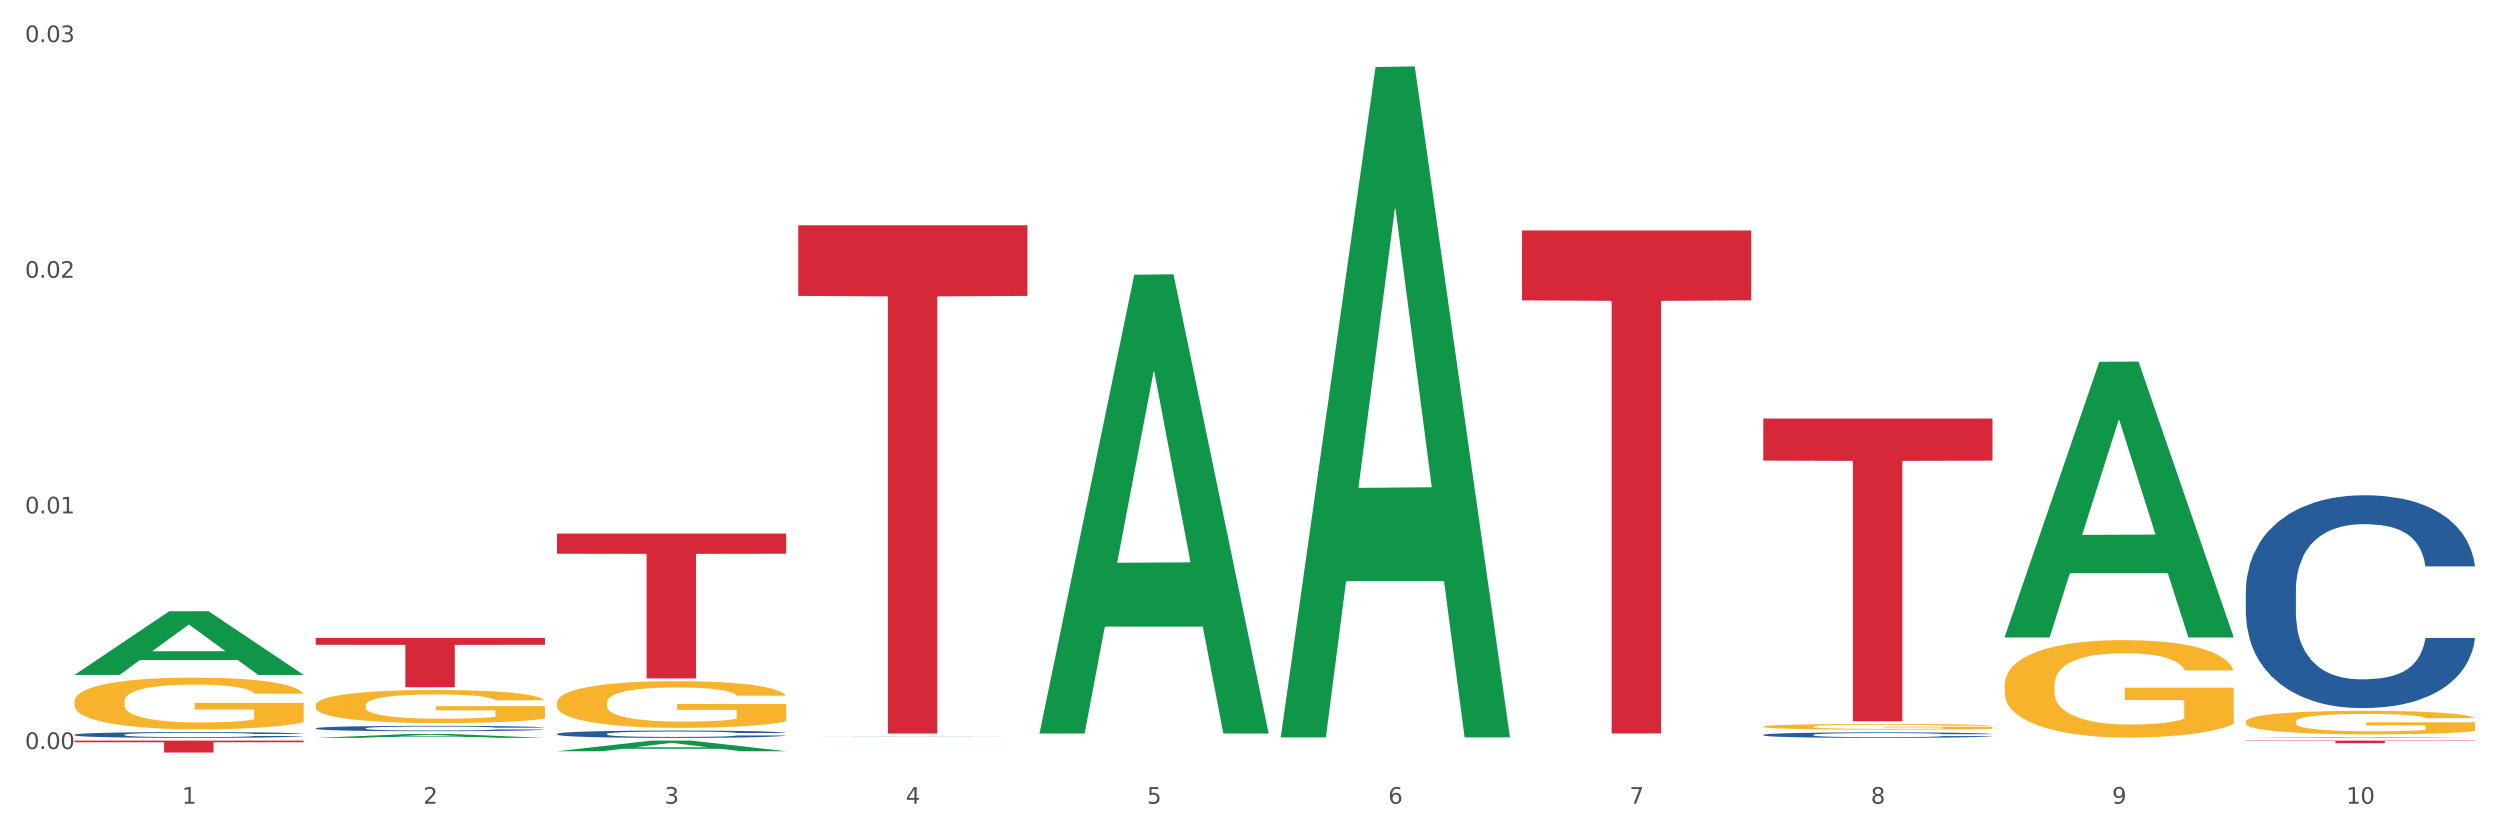 <?xml version="1.0" encoding="utf-8" standalone="no"?>
<!DOCTYPE svg PUBLIC "-//W3C//DTD SVG 1.1//EN"
  "http://www.w3.org/Graphics/SVG/1.1/DTD/svg11.dtd">
<svg xmlns:xlink="http://www.w3.org/1999/xlink" width="1080pt" height="360pt" viewBox="0 0 1080 360" xmlns="http://www.w3.org/2000/svg" version="1.1">
 <rect x="0" y="0" width="1080" height="360" fill="#333333" stroke="none"/>
 <defs>
  <style type="text/css">*{stroke-linejoin: round; stroke-linecap: butt}</style>
 </defs>
 <g id="figure_1">
  <g id="patch_1">
   <path d="M 0 360 
L 1080 360 
L 1080 0 
L 0 0 
z
" style="fill: #ffffff; stroke: #ffffff; stroke-linejoin: miter"/>
  </g>
  <g id="axes_1">
   <g id="matplotlib.axis_1">
    <g id="xtick_1">
     <g id="text_1">
      <!-- 1 -->
      <g style="fill: #4d4d4d" transform="translate(78.627 347.204) scale(0.096 -0.096)">
       <defs>
        <path id="DejaVuSans-31" d="M 794 531 
L 1825 531 
L 1825 4091 
L 703 3866 
L 703 4441 
L 1819 4666 
L 2450 4666 
L 2450 531 
L 3481 531 
L 3481 0 
L 794 0 
L 794 531 
z
" transform="scale(0.016)"/>
       </defs>
       <use xlink:href="#DejaVuSans-31"/>
      </g>
     </g>
    </g>
    <g id="xtick_2">
     <g id="text_2">
      <!-- 2 -->
      <g style="fill: #4d4d4d" transform="translate(182.851 347.204) scale(0.096 -0.096)">
       <defs>
        <path id="DejaVuSans-32" d="M 1228 531 
L 3431 531 
L 3431 0 
L 469 0 
L 469 531 
Q 828 903 1448 1529 
Q 2069 2156 2228 2338 
Q 2531 2678 2651 2914 
Q 2772 3150 2772 3378 
Q 2772 3750 2511 3984 
Q 2250 4219 1831 4219 
Q 1534 4219 1204 4116 
Q 875 4013 500 3803 
L 500 4441 
Q 881 4594 1212 4672 
Q 1544 4750 1819 4750 
Q 2544 4750 2975 4387 
Q 3406 4025 3406 3419 
Q 3406 3131 3298 2873 
Q 3191 2616 2906 2266 
Q 2828 2175 2409 1742 
Q 1991 1309 1228 531 
z
" transform="scale(0.016)"/>
       </defs>
       <use xlink:href="#DejaVuSans-32"/>
      </g>
     </g>
    </g>
    <g id="xtick_3">
     <g id="text_3">
      <!-- 3 -->
      <g style="fill: #4d4d4d" transform="translate(287.074 347.204) scale(0.096 -0.096)">
       <defs>
        <path id="DejaVuSans-33" d="M 2597 2516 
Q 3050 2419 3304 2112 
Q 3559 1806 3559 1356 
Q 3559 666 3084 287 
Q 2609 -91 1734 -91 
Q 1441 -91 1130 -33 
Q 819 25 488 141 
L 488 750 
Q 750 597 1062 519 
Q 1375 441 1716 441 
Q 2309 441 2620 675 
Q 2931 909 2931 1356 
Q 2931 1769 2642 2001 
Q 2353 2234 1838 2234 
L 1294 2234 
L 1294 2753 
L 1863 2753 
Q 2328 2753 2575 2939 
Q 2822 3125 2822 3475 
Q 2822 3834 2567 4026 
Q 2313 4219 1838 4219 
Q 1578 4219 1281 4162 
Q 984 4106 628 3988 
L 628 4550 
Q 988 4650 1302 4700 
Q 1616 4750 1894 4750 
Q 2613 4750 3031 4423 
Q 3450 4097 3450 3541 
Q 3450 3153 3228 2886 
Q 3006 2619 2597 2516 
z
" transform="scale(0.016)"/>
       </defs>
       <use xlink:href="#DejaVuSans-33"/>
      </g>
     </g>
    </g>
    <g id="xtick_4">
     <g id="text_4">
      <!-- 4 -->
      <g style="fill: #4d4d4d" transform="translate(391.298 347.204) scale(0.096 -0.096)">
       <defs>
        <path id="DejaVuSans-34" d="M 2419 4116 
L 825 1625 
L 2419 1625 
L 2419 4116 
z
M 2253 4666 
L 3047 4666 
L 3047 1625 
L 3713 1625 
L 3713 1100 
L 3047 1100 
L 3047 0 
L 2419 0 
L 2419 1100 
L 313 1100 
L 313 1709 
L 2253 4666 
z
" transform="scale(0.016)"/>
       </defs>
       <use xlink:href="#DejaVuSans-34"/>
      </g>
     </g>
    </g>
    <g id="xtick_5">
     <g id="text_5">
      <!-- 5 -->
      <g style="fill: #4d4d4d" transform="translate(495.522 347.204) scale(0.096 -0.096)">
       <defs>
        <path id="DejaVuSans-35" d="M 691 4666 
L 3169 4666 
L 3169 4134 
L 1269 4134 
L 1269 2991 
Q 1406 3038 1543 3061 
Q 1681 3084 1819 3084 
Q 2600 3084 3056 2656 
Q 3513 2228 3513 1497 
Q 3513 744 3044 326 
Q 2575 -91 1722 -91 
Q 1428 -91 1123 -41 
Q 819 9 494 109 
L 494 744 
Q 775 591 1075 516 
Q 1375 441 1709 441 
Q 2250 441 2565 725 
Q 2881 1009 2881 1497 
Q 2881 1984 2565 2268 
Q 2250 2553 1709 2553 
Q 1456 2553 1204 2497 
Q 953 2441 691 2322 
L 691 4666 
z
" transform="scale(0.016)"/>
       </defs>
       <use xlink:href="#DejaVuSans-35"/>
      </g>
     </g>
    </g>
    <g id="xtick_6">
     <g id="text_6">
      <!-- 6 -->
      <g style="fill: #4d4d4d" transform="translate(599.745 347.204) scale(0.096 -0.096)">
       <defs>
        <path id="DejaVuSans-36" d="M 2113 2584 
Q 1688 2584 1439 2293 
Q 1191 2003 1191 1497 
Q 1191 994 1439 701 
Q 1688 409 2113 409 
Q 2538 409 2786 701 
Q 3034 994 3034 1497 
Q 3034 2003 2786 2293 
Q 2538 2584 2113 2584 
z
M 3366 4563 
L 3366 3988 
Q 3128 4100 2886 4159 
Q 2644 4219 2406 4219 
Q 1781 4219 1451 3797 
Q 1122 3375 1075 2522 
Q 1259 2794 1537 2939 
Q 1816 3084 2150 3084 
Q 2853 3084 3261 2657 
Q 3669 2231 3669 1497 
Q 3669 778 3244 343 
Q 2819 -91 2113 -91 
Q 1303 -91 875 529 
Q 447 1150 447 2328 
Q 447 3434 972 4092 
Q 1497 4750 2381 4750 
Q 2619 4750 2861 4703 
Q 3103 4656 3366 4563 
z
" transform="scale(0.016)"/>
       </defs>
       <use xlink:href="#DejaVuSans-36"/>
      </g>
     </g>
    </g>
    <g id="xtick_7">
     <g id="text_7">
      <!-- 7 -->
      <g style="fill: #4d4d4d" transform="translate(703.969 347.204) scale(0.096 -0.096)">
       <defs>
        <path id="DejaVuSans-37" d="M 525 4666 
L 3525 4666 
L 3525 4397 
L 1831 0 
L 1172 0 
L 2766 4134 
L 525 4134 
L 525 4666 
z
" transform="scale(0.016)"/>
       </defs>
       <use xlink:href="#DejaVuSans-37"/>
      </g>
     </g>
    </g>
    <g id="xtick_8">
     <g id="text_8">
      <!-- 8 -->
      <g style="fill: #4d4d4d" transform="translate(808.193 347.204) scale(0.096 -0.096)">
       <defs>
        <path id="DejaVuSans-38" d="M 2034 2216 
Q 1584 2216 1326 1975 
Q 1069 1734 1069 1313 
Q 1069 891 1326 650 
Q 1584 409 2034 409 
Q 2484 409 2743 651 
Q 3003 894 3003 1313 
Q 3003 1734 2745 1975 
Q 2488 2216 2034 2216 
z
M 1403 2484 
Q 997 2584 770 2862 
Q 544 3141 544 3541 
Q 544 4100 942 4425 
Q 1341 4750 2034 4750 
Q 2731 4750 3128 4425 
Q 3525 4100 3525 3541 
Q 3525 3141 3298 2862 
Q 3072 2584 2669 2484 
Q 3125 2378 3379 2068 
Q 3634 1759 3634 1313 
Q 3634 634 3220 271 
Q 2806 -91 2034 -91 
Q 1263 -91 848 271 
Q 434 634 434 1313 
Q 434 1759 690 2068 
Q 947 2378 1403 2484 
z
M 1172 3481 
Q 1172 3119 1398 2916 
Q 1625 2713 2034 2713 
Q 2441 2713 2670 2916 
Q 2900 3119 2900 3481 
Q 2900 3844 2670 4047 
Q 2441 4250 2034 4250 
Q 1625 4250 1398 4047 
Q 1172 3844 1172 3481 
z
" transform="scale(0.016)"/>
       </defs>
       <use xlink:href="#DejaVuSans-38"/>
      </g>
     </g>
    </g>
    <g id="xtick_9">
     <g id="text_9">
      <!-- 9 -->
      <g style="fill: #4d4d4d" transform="translate(912.416 347.204) scale(0.096 -0.096)">
       <defs>
        <path id="DejaVuSans-39" d="M 703 97 
L 703 672 
Q 941 559 1184 500 
Q 1428 441 1663 441 
Q 2288 441 2617 861 
Q 2947 1281 2994 2138 
Q 2813 1869 2534 1725 
Q 2256 1581 1919 1581 
Q 1219 1581 811 2004 
Q 403 2428 403 3163 
Q 403 3881 828 4315 
Q 1253 4750 1959 4750 
Q 2769 4750 3195 4129 
Q 3622 3509 3622 2328 
Q 3622 1225 3098 567 
Q 2575 -91 1691 -91 
Q 1453 -91 1209 -44 
Q 966 3 703 97 
z
M 1959 2075 
Q 2384 2075 2632 2365 
Q 2881 2656 2881 3163 
Q 2881 3666 2632 3958 
Q 2384 4250 1959 4250 
Q 1534 4250 1286 3958 
Q 1038 3666 1038 3163 
Q 1038 2656 1286 2365 
Q 1534 2075 1959 2075 
z
" transform="scale(0.016)"/>
       </defs>
       <use xlink:href="#DejaVuSans-39"/>
      </g>
     </g>
    </g>
    <g id="xtick_10">
     <g id="text_10">
      <!-- 10 -->
      <g style="fill: #4d4d4d" transform="translate(1013.586 347.204) scale(0.096 -0.096)">
       <defs>
        <path id="DejaVuSans-30" d="M 2034 4250 
Q 1547 4250 1301 3770 
Q 1056 3291 1056 2328 
Q 1056 1369 1301 889 
Q 1547 409 2034 409 
Q 2525 409 2770 889 
Q 3016 1369 3016 2328 
Q 3016 3291 2770 3770 
Q 2525 4250 2034 4250 
z
M 2034 4750 
Q 2819 4750 3233 4129 
Q 3647 3509 3647 2328 
Q 3647 1150 3233 529 
Q 2819 -91 2034 -91 
Q 1250 -91 836 529 
Q 422 1150 422 2328 
Q 422 3509 836 4129 
Q 1250 4750 2034 4750 
z
" transform="scale(0.016)"/>
       </defs>
       <use xlink:href="#DejaVuSans-31"/>
       <use xlink:href="#DejaVuSans-30" transform="translate(63.623 0)"/>
      </g>
     </g>
    </g>
    <g id="xtick_11"/>
    <g id="xtick_12"/>
    <g id="xtick_13"/>
    <g id="xtick_14"/>
    <g id="xtick_15"/>
    <g id="xtick_16"/>
    <g id="xtick_17"/>
    <g id="xtick_18"/>
    <g id="xtick_19"/>
   </g>
   <g id="matplotlib.axis_2">
    <g id="ytick_1">
     <g id="text_11">
      <!-- 0.00 -->
      <g style="fill: #4d4d4d" transform="translate(10.8 323.583) scale(0.096 -0.096)">
       <defs>
        <path id="DejaVuSans-2e" d="M 684 794 
L 1344 794 
L 1344 0 
L 684 0 
L 684 794 
z
" transform="scale(0.016)"/>
       </defs>
       <use xlink:href="#DejaVuSans-30"/>
       <use xlink:href="#DejaVuSans-2e" transform="translate(63.623 0)"/>
       <use xlink:href="#DejaVuSans-30" transform="translate(95.41 0)"/>
       <use xlink:href="#DejaVuSans-30" transform="translate(159.033 0)"/>
      </g>
     </g>
    </g>
    <g id="ytick_2">
     <g id="text_12">
      <!-- 0.01 -->
      <g style="fill: #4d4d4d" transform="translate(10.8 221.788) scale(0.096 -0.096)">
       <use xlink:href="#DejaVuSans-30"/>
       <use xlink:href="#DejaVuSans-2e" transform="translate(63.623 0)"/>
       <use xlink:href="#DejaVuSans-30" transform="translate(95.41 0)"/>
       <use xlink:href="#DejaVuSans-31" transform="translate(159.033 0)"/>
      </g>
     </g>
    </g>
    <g id="ytick_3">
     <g id="text_13">
      <!-- 0.02 -->
      <g style="fill: #4d4d4d" transform="translate(10.8 119.993) scale(0.096 -0.096)">
       <use xlink:href="#DejaVuSans-30"/>
       <use xlink:href="#DejaVuSans-2e" transform="translate(63.623 0)"/>
       <use xlink:href="#DejaVuSans-30" transform="translate(95.41 0)"/>
       <use xlink:href="#DejaVuSans-32" transform="translate(159.033 0)"/>
      </g>
     </g>
    </g>
    <g id="ytick_4">
     <g id="text_14">
      <!-- 0.03 -->
      <g style="fill: #4d4d4d" transform="translate(10.8 18.199) scale(0.096 -0.096)">
       <use xlink:href="#DejaVuSans-30"/>
       <use xlink:href="#DejaVuSans-2e" transform="translate(63.623 0)"/>
       <use xlink:href="#DejaVuSans-30" transform="translate(95.41 0)"/>
       <use xlink:href="#DejaVuSans-33" transform="translate(159.033 0)"/>
      </g>
     </g>
    </g>
    <g id="ytick_5"/>
    <g id="ytick_6"/>
    <g id="ytick_7"/>
   </g>
   <g id="PolyCollection_1">
    <path d="M 32.175 291.524 
L 32.277 291.498 
L 73.107 264.065 
L 90.051 264.039 
L 131.187 291.575 
L 111.589 291.575 
L 102.709 285.163 
L 60.552 285.163 
L 60.246 285.267 
L 51.671 291.575 
L 32.175 291.575 
L 32.175 291.524 
L 65.86 281.336 
L 97.401 281.311 
L 81.783 269.908 
L 81.579 269.856 
L 81.375 269.934 
L 65.758 281.311 
L 65.86 281.336 
L 32.175 291.524 
z
" clip-path="url(#p4046228e00)" style="fill: #109648"/>
    <path d="M 240.622 317.025 
L 240.739 317.022 
L 240.739 316.941 
L 241.09 316.831 
L 242.378 316.628 
L 244.016 316.474 
L 246.825 316.295 
L 248.347 316.22 
L 250.336 316.136 
L 254.432 316 
L 259.114 315.884 
L 262.391 315.82 
L 264.849 315.78 
L 270.349 315.707 
L 273.509 315.675 
L 276.786 315.649 
L 279.595 315.632 
L 284.277 315.612 
L 288.022 315.603 
L 292.352 315.6 
L 295.98 315.603 
L 300.779 315.614 
L 307.801 315.649 
L 310.493 315.669 
L 314.121 315.704 
L 317.866 315.751 
L 320.909 315.797 
L 324.42 315.863 
L 328.048 315.95 
L 331.559 316.06 
L 334.017 316.162 
L 336.007 316.269 
L 337.762 316.399 
L 339.049 316.541 
L 339.635 316.66 
L 318.217 316.66 
L 317.632 316.553 
L 316.462 316.437 
L 315.291 316.359 
L 314.004 316.295 
L 312.014 316.223 
L 310.259 316.176 
L 307.333 316.121 
L 304.641 316.086 
L 302.417 316.066 
L 299.725 316.049 
L 293.991 316.031 
L 289.894 316.031 
L 287.32 316.037 
L 284.16 316.052 
L 281.468 316.072 
L 278.308 316.107 
L 275.85 316.144 
L 273.392 316.194 
L 271.988 316.228 
L 269.881 316.292 
L 268.477 316.344 
L 266.604 316.434 
L 265.551 316.498 
L 263.678 316.663 
L 262.859 316.784 
L 262.508 316.868 
L 262.274 316.961 
L 262.274 317.413 
L 262.976 317.615 
L 263.561 317.702 
L 264.498 317.801 
L 266.253 317.928 
L 268.828 318.053 
L 271.52 318.142 
L 273.743 318.197 
L 275.85 318.238 
L 277.957 318.27 
L 280.532 318.299 
L 282.638 318.316 
L 285.798 318.333 
L 289.543 318.342 
L 292.469 318.342 
L 298.438 318.328 
L 301.13 318.313 
L 303.705 318.293 
L 306.513 318.261 
L 308.737 318.226 
L 310.025 318.2 
L 312.131 318.145 
L 313.77 318.087 
L 315.174 318.021 
L 316.11 317.963 
L 317.164 317.876 
L 317.983 317.777 
L 318.217 317.725 
L 339.635 317.725 
L 339.167 317.83 
L 338.347 317.931 
L 336.709 318.067 
L 335.421 318.145 
L 333.432 318.241 
L 331.325 318.322 
L 328.399 318.412 
L 325.707 318.478 
L 322.899 318.536 
L 319.856 318.588 
L 314.355 318.661 
L 312.365 318.681 
L 308.152 318.716 
L 304.875 318.736 
L 300.077 318.756 
L 295.161 318.768 
L 290.011 318.771 
L 285.447 318.765 
L 280.414 318.747 
L 277.254 318.73 
L 273.743 318.704 
L 269.647 318.663 
L 265.785 318.614 
L 262.157 318.556 
L 258.763 318.49 
L 255.603 318.414 
L 251.507 318.29 
L 248.464 318.168 
L 246.24 318.055 
L 244.718 317.96 
L 243.197 317.838 
L 242.378 317.754 
L 241.09 317.552 
L 240.622 317.363 
L 240.622 317.025 
z
" clip-path="url(#p4046228e00)" style="fill: #255c99"/>
    <path d="M 761.74 317.449 
L 761.857 317.447 
L 761.857 317.385 
L 762.208 317.302 
L 763.496 317.149 
L 765.134 317.032 
L 767.943 316.896 
L 769.465 316.839 
L 771.454 316.776 
L 775.551 316.673 
L 780.232 316.585 
L 783.509 316.537 
L 785.967 316.506 
L 791.467 316.451 
L 794.627 316.427 
L 797.904 316.408 
L 800.713 316.394 
L 805.395 316.379 
L 809.14 316.373 
L 813.47 316.37 
L 817.098 316.373 
L 821.897 316.381 
L 828.919 316.408 
L 831.611 316.423 
L 835.239 316.449 
L 838.984 316.484 
L 842.027 316.519 
L 845.538 316.57 
L 849.166 316.636 
L 852.677 316.719 
L 855.135 316.796 
L 857.125 316.877 
L 858.88 316.975 
L 860.168 317.083 
L 860.753 317.173 
L 839.335 317.173 
L 838.75 317.092 
L 837.58 317.004 
L 836.409 316.945 
L 835.122 316.896 
L 833.132 316.842 
L 831.377 316.807 
L 828.451 316.765 
L 825.759 316.739 
L 823.535 316.723 
L 820.843 316.71 
L 815.109 316.697 
L 811.012 316.697 
L 808.438 316.701 
L 805.278 316.712 
L 802.586 316.728 
L 799.426 316.754 
L 796.968 316.782 
L 794.51 316.82 
L 793.106 316.846 
L 790.999 316.894 
L 789.595 316.934 
L 787.722 317.002 
L 786.669 317.05 
L 784.796 317.175 
L 783.977 317.267 
L 783.626 317.33 
L 783.392 317.401 
L 783.392 317.743 
L 784.094 317.896 
L 784.679 317.962 
L 785.616 318.036 
L 787.371 318.133 
L 789.946 318.227 
L 792.638 318.295 
L 794.862 318.337 
L 796.968 318.367 
L 799.075 318.391 
L 801.65 318.413 
L 803.756 318.426 
L 806.916 318.44 
L 810.661 318.446 
L 813.587 318.446 
L 819.556 318.435 
L 822.248 318.424 
L 824.823 318.409 
L 827.632 318.385 
L 829.855 318.359 
L 831.143 318.339 
L 833.249 318.297 
L 834.888 318.253 
L 836.292 318.203 
L 837.229 318.159 
L 838.282 318.093 
L 839.101 318.019 
L 839.335 317.979 
L 860.753 317.979 
L 860.285 318.058 
L 859.465 318.135 
L 857.827 318.238 
L 856.539 318.297 
L 854.55 318.369 
L 852.443 318.431 
L 849.517 318.499 
L 846.825 318.549 
L 844.017 318.593 
L 840.974 318.633 
L 835.473 318.687 
L 833.483 318.703 
L 829.27 318.729 
L 825.993 318.744 
L 821.195 318.76 
L 816.279 318.768 
L 811.13 318.771 
L 806.565 318.766 
L 801.533 318.753 
L 798.373 318.74 
L 794.862 318.72 
L 790.765 318.689 
L 786.903 318.652 
L 783.275 318.608 
L 779.881 318.558 
L 776.721 318.501 
L 772.625 318.407 
L 769.582 318.315 
L 767.358 318.229 
L 765.837 318.157 
L 764.315 318.065 
L 763.496 318.001 
L 762.208 317.848 
L 761.74 317.705 
L 761.74 317.449 
z
" clip-path="url(#p4046228e00)" style="fill: #255c99"/>
    <path d="M 970.188 255.266 
L 970.305 255.182 
L 970.305 252.831 
L 970.656 249.639 
L 971.943 243.761 
L 973.582 239.31 
L 976.39 234.103 
L 977.912 231.92 
L 979.902 229.485 
L 983.998 225.538 
L 988.679 222.179 
L 991.956 220.331 
L 994.414 219.155 
L 999.915 217.056 
L 1003.075 216.132 
L 1006.352 215.376 
L 1009.161 214.872 
L 1013.842 214.285 
L 1017.587 214.033 
L 1021.917 213.949 
L 1025.546 214.033 
L 1030.344 214.369 
L 1037.366 215.376 
L 1040.058 215.964 
L 1043.686 216.972 
L 1047.431 218.316 
L 1050.474 219.659 
L 1053.985 221.591 
L 1057.613 224.11 
L 1061.125 227.301 
L 1063.582 230.24 
L 1065.572 233.348 
L 1067.327 237.127 
L 1068.615 241.242 
L 1069.2 244.685 
L 1047.782 244.685 
L 1047.197 241.578 
L 1046.027 238.218 
L 1044.857 235.951 
L 1043.569 234.103 
L 1041.58 232.004 
L 1039.824 230.66 
L 1036.898 229.065 
L 1034.206 228.057 
L 1031.983 227.469 
L 1029.291 226.965 
L 1023.556 226.461 
L 1019.46 226.461 
L 1016.885 226.629 
L 1013.725 227.049 
L 1011.033 227.637 
L 1007.873 228.645 
L 1005.415 229.737 
L 1002.958 231.164 
L 1001.553 232.172 
L 999.447 234.019 
L 998.042 235.531 
L 996.17 238.134 
L 995.116 239.982 
L 993.244 244.769 
L 992.424 248.296 
L 992.073 250.731 
L 991.839 253.419 
L 991.839 266.519 
L 992.541 272.398 
L 993.127 274.917 
L 994.063 277.772 
L 995.818 281.467 
L 998.393 285.078 
L 1001.085 287.682 
L 1003.309 289.277 
L 1005.415 290.453 
L 1007.522 291.377 
L 1010.097 292.217 
L 1012.203 292.72 
L 1015.363 293.224 
L 1019.109 293.476 
L 1022.035 293.476 
L 1028.003 293.056 
L 1030.695 292.636 
L 1033.27 292.049 
L 1036.079 291.125 
L 1038.303 290.117 
L 1039.59 289.361 
L 1041.697 287.766 
L 1043.335 286.086 
L 1044.739 284.155 
L 1045.676 282.475 
L 1046.729 279.956 
L 1047.548 277.1 
L 1047.782 275.589 
L 1069.2 275.589 
L 1068.732 278.612 
L 1067.913 281.551 
L 1066.274 285.498 
L 1064.987 287.766 
L 1062.997 290.537 
L 1060.89 292.888 
L 1057.965 295.492 
L 1055.273 297.423 
L 1052.464 299.103 
L 1049.421 300.614 
L 1043.92 302.714 
L 1041.931 303.302 
L 1037.717 304.309 
L 1034.44 304.897 
L 1029.642 305.485 
L 1024.726 305.821 
L 1019.577 305.905 
L 1015.012 305.737 
L 1009.98 305.233 
L 1006.82 304.729 
L 1003.309 303.974 
L 999.212 302.798 
L 995.35 301.37 
L 991.722 299.691 
L 988.328 297.759 
L 985.168 295.576 
L 981.072 291.965 
L 978.029 288.438 
L 975.805 285.162 
L 974.284 282.391 
L 972.762 278.864 
L 971.943 276.429 
L 970.656 270.55 
L 970.188 265.092 
L 970.188 255.266 
z
" clip-path="url(#p4046228e00)" style="fill: #255c99"/>
    <path d="M 32.175 303.064 
L 32.292 303.043 
L 32.292 302.309 
L 32.526 301.676 
L 33.695 300.146 
L 35.448 298.881 
L 36.734 298.208 
L 38.02 297.657 
L 39.54 297.106 
L 41.41 296.535 
L 44.8 295.699 
L 46.904 295.27 
L 49.476 294.821 
L 54.152 294.169 
L 57.542 293.801 
L 61.049 293.495 
L 66.777 293.128 
L 70.517 292.965 
L 74.492 292.843 
L 79.285 292.761 
L 82.909 292.741 
L 90.858 292.802 
L 97.638 292.985 
L 100.911 293.128 
L 105.119 293.373 
L 107.34 293.536 
L 110.964 293.863 
L 114.705 294.291 
L 117.277 294.658 
L 121.134 295.352 
L 124.057 296.046 
L 126.745 296.902 
L 128.148 297.494 
L 129.2 298.045 
L 130.135 298.677 
L 131.071 299.677 
L 110.029 299.677 
L 109.211 298.963 
L 107.925 298.29 
L 106.054 297.637 
L 104.418 297.229 
L 101.612 296.719 
L 99.041 296.392 
L 96.352 296.148 
L 93.079 295.944 
L 90.507 295.842 
L 86.883 295.76 
L 79.752 295.78 
L 74.96 295.944 
L 71.686 296.148 
L 69.582 296.331 
L 67.712 296.535 
L 65.608 296.821 
L 63.153 297.249 
L 61.399 297.637 
L 59.646 298.127 
L 58.243 298.616 
L 56.957 299.187 
L 55.905 299.799 
L 55.087 300.432 
L 54.386 301.207 
L 53.801 302.492 
L 53.801 305.287 
L 54.035 305.92 
L 54.619 306.756 
L 55.321 307.389 
L 56.49 308.144 
L 57.542 308.654 
L 59.529 309.388 
L 61.75 310 
L 63.504 310.388 
L 65.257 310.714 
L 68.296 311.163 
L 71.686 311.53 
L 74.609 311.755 
L 78.583 311.959 
L 81.272 312.04 
L 83.61 312.081 
L 89.338 312.081 
L 93.429 312.02 
L 97.988 311.877 
L 101.495 311.694 
L 104.418 311.469 
L 107.691 311.102 
L 109.795 310.755 
L 109.795 306.491 
L 84.078 306.471 
L 84.078 303.635 
L 131.187 303.635 
L 131.187 311.959 
L 129.2 312.387 
L 126.979 312.775 
L 124.641 313.122 
L 121.134 313.55 
L 116.926 313.958 
L 113.185 314.244 
L 109.211 314.489 
L 104.535 314.713 
L 98.456 314.917 
L 94.715 314.999 
L 90.039 315.06 
L 84.545 315.08 
L 79.752 315.039 
L 75.076 314.937 
L 70.167 314.754 
L 65.374 314.489 
L 61.75 314.223 
L 58.126 313.897 
L 54.269 313.468 
L 51.229 313.06 
L 48.891 312.693 
L 46.32 312.224 
L 43.514 311.612 
L 41.41 311.061 
L 39.54 310.49 
L 37.552 309.755 
L 36.15 309.123 
L 34.747 308.327 
L 33.928 307.736 
L 32.993 306.818 
L 32.292 305.532 
L 32.175 303.064 
z
" clip-path="url(#p4046228e00)" style="fill: #f7b32b"/>
    <path d="M 136.399 304.695 
L 136.516 304.682 
L 136.516 304.211 
L 136.749 303.805 
L 137.918 302.824 
L 139.672 302.013 
L 140.958 301.582 
L 142.244 301.228 
L 143.763 300.875 
L 145.634 300.509 
L 149.024 299.973 
L 151.128 299.698 
L 153.699 299.41 
L 158.375 298.992 
L 161.765 298.756 
L 165.272 298.56 
L 171 298.324 
L 174.741 298.22 
L 178.716 298.141 
L 183.508 298.089 
L 187.132 298.076 
L 195.081 298.115 
L 201.861 298.233 
L 205.135 298.324 
L 209.343 298.481 
L 211.564 298.586 
L 215.188 298.795 
L 218.928 299.07 
L 221.5 299.306 
L 225.358 299.75 
L 228.28 300.195 
L 230.969 300.744 
L 232.372 301.124 
L 233.424 301.477 
L 234.359 301.882 
L 235.294 302.523 
L 214.253 302.523 
L 213.434 302.066 
L 212.148 301.634 
L 210.278 301.215 
L 208.641 300.954 
L 205.836 300.627 
L 203.264 300.417 
L 200.576 300.26 
L 197.302 300.13 
L 194.731 300.064 
L 191.107 300.012 
L 183.976 300.025 
L 179.183 300.13 
L 175.91 300.26 
L 173.806 300.378 
L 171.936 300.509 
L 169.831 300.692 
L 167.377 300.967 
L 165.623 301.215 
L 163.87 301.529 
L 162.467 301.843 
L 161.181 302.209 
L 160.129 302.602 
L 159.311 303.007 
L 158.609 303.504 
L 158.025 304.329 
L 158.025 306.121 
L 158.259 306.526 
L 158.843 307.062 
L 159.544 307.468 
L 160.713 307.952 
L 161.765 308.279 
L 163.753 308.75 
L 165.974 309.142 
L 167.727 309.391 
L 169.481 309.6 
L 172.52 309.888 
L 175.91 310.123 
L 178.833 310.267 
L 182.807 310.398 
L 185.496 310.45 
L 187.834 310.477 
L 193.562 310.477 
L 197.653 310.437 
L 202.212 310.346 
L 205.719 310.228 
L 208.641 310.084 
L 211.915 309.849 
L 214.019 309.626 
L 214.019 306.892 
L 188.301 306.879 
L 188.301 305.061 
L 235.411 305.061 
L 235.411 310.398 
L 233.424 310.673 
L 231.203 310.921 
L 228.865 311.144 
L 225.358 311.418 
L 221.15 311.68 
L 217.409 311.863 
L 213.434 312.02 
L 208.758 312.164 
L 202.68 312.295 
L 198.939 312.347 
L 194.263 312.386 
L 188.769 312.399 
L 183.976 312.373 
L 179.3 312.308 
L 174.39 312.19 
L 169.598 312.02 
L 165.974 311.85 
L 162.35 311.641 
L 158.492 311.366 
L 155.453 311.104 
L 153.115 310.869 
L 150.543 310.568 
L 147.738 310.176 
L 145.634 309.823 
L 143.763 309.456 
L 141.776 308.985 
L 140.373 308.58 
L 138.97 308.07 
L 138.152 307.69 
L 137.217 307.102 
L 136.516 306.278 
L 136.399 304.695 
z
" clip-path="url(#p4046228e00)" style="fill: #f7b32b"/>
    <path d="M 240.622 303.589 
L 240.739 303.571 
L 240.739 302.908 
L 240.973 302.337 
L 242.142 300.956 
L 243.895 299.815 
L 245.181 299.207 
L 246.467 298.71 
L 247.987 298.213 
L 249.857 297.697 
L 253.247 296.942 
L 255.351 296.555 
L 257.923 296.15 
L 262.599 295.561 
L 265.989 295.23 
L 269.496 294.953 
L 275.224 294.622 
L 278.965 294.475 
L 282.939 294.364 
L 287.732 294.291 
L 291.356 294.272 
L 299.305 294.327 
L 306.085 294.493 
L 309.358 294.622 
L 313.566 294.843 
L 315.788 294.99 
L 319.411 295.285 
L 323.152 295.672 
L 325.724 296.003 
L 329.581 296.629 
L 332.504 297.255 
L 335.193 298.029 
L 336.595 298.563 
L 337.647 299.06 
L 338.583 299.631 
L 339.518 300.533 
L 318.476 300.533 
L 317.658 299.888 
L 316.372 299.281 
L 314.502 298.691 
L 312.865 298.323 
L 310.06 297.863 
L 307.488 297.568 
L 304.799 297.347 
L 301.526 297.163 
L 298.954 297.071 
L 295.33 296.997 
L 288.2 297.016 
L 283.407 297.163 
L 280.134 297.347 
L 278.03 297.513 
L 276.159 297.697 
L 274.055 297.955 
L 271.6 298.342 
L 269.847 298.691 
L 268.093 299.133 
L 266.69 299.575 
L 265.405 300.091 
L 264.352 300.643 
L 263.534 301.214 
L 262.833 301.914 
L 262.248 303.074 
L 262.248 305.596 
L 262.482 306.167 
L 263.067 306.922 
L 263.768 307.493 
L 264.937 308.174 
L 265.989 308.635 
L 267.976 309.298 
L 270.197 309.85 
L 271.951 310.2 
L 273.704 310.494 
L 276.744 310.9 
L 280.134 311.231 
L 283.056 311.434 
L 287.031 311.618 
L 289.719 311.691 
L 292.057 311.728 
L 297.785 311.728 
L 301.877 311.673 
L 306.436 311.544 
L 309.943 311.378 
L 312.865 311.176 
L 316.138 310.844 
L 318.242 310.531 
L 318.242 306.683 
L 292.525 306.664 
L 292.525 304.105 
L 339.635 304.105 
L 339.635 311.618 
L 337.647 312.004 
L 335.426 312.354 
L 333.088 312.667 
L 329.581 313.054 
L 325.373 313.422 
L 321.632 313.68 
L 317.658 313.901 
L 312.982 314.104 
L 306.903 314.288 
L 303.163 314.361 
L 298.487 314.417 
L 292.992 314.435 
L 288.2 314.398 
L 283.524 314.306 
L 278.614 314.14 
L 273.821 313.901 
L 270.197 313.662 
L 266.574 313.367 
L 262.716 312.98 
L 259.677 312.612 
L 257.339 312.281 
L 254.767 311.857 
L 251.961 311.305 
L 249.857 310.808 
L 247.987 310.292 
L 246 309.629 
L 244.597 309.058 
L 243.194 308.34 
L 242.376 307.806 
L 241.441 306.977 
L 240.739 305.817 
L 240.622 303.589 
z
" clip-path="url(#p4046228e00)" style="fill: #f7b32b"/>
    <path d="M 865.964 295.988 
L 866.081 295.95 
L 866.081 294.566 
L 866.315 293.374 
L 867.484 290.491 
L 869.237 288.108 
L 870.523 286.839 
L 871.809 285.802 
L 873.329 284.764 
L 875.199 283.687 
L 878.589 282.111 
L 880.693 281.304 
L 883.265 280.458 
L 887.941 279.228 
L 891.331 278.536 
L 894.838 277.96 
L 900.566 277.268 
L 904.306 276.96 
L 908.281 276.73 
L 913.074 276.576 
L 916.698 276.538 
L 924.647 276.653 
L 931.427 276.999 
L 934.7 277.268 
L 938.908 277.729 
L 941.129 278.037 
L 944.753 278.652 
L 948.494 279.459 
L 951.066 280.151 
L 954.923 281.458 
L 957.846 282.765 
L 960.534 284.379 
L 961.937 285.494 
L 962.989 286.532 
L 963.924 287.724 
L 964.859 289.607 
L 943.818 289.607 
L 943 288.262 
L 941.714 286.993 
L 939.843 285.763 
L 938.207 284.994 
L 935.401 284.033 
L 932.829 283.418 
L 930.141 282.957 
L 926.868 282.573 
L 924.296 282.38 
L 920.672 282.227 
L 913.541 282.265 
L 908.749 282.573 
L 905.475 282.957 
L 903.371 283.303 
L 901.501 283.687 
L 899.397 284.226 
L 896.942 285.033 
L 895.188 285.763 
L 893.435 286.686 
L 892.032 287.608 
L 890.746 288.685 
L 889.694 289.838 
L 888.876 291.029 
L 888.175 292.49 
L 887.59 294.912 
L 887.59 300.178 
L 887.824 301.37 
L 888.408 302.946 
L 889.11 304.137 
L 890.279 305.56 
L 891.331 306.521 
L 893.318 307.905 
L 895.539 309.058 
L 897.293 309.788 
L 899.046 310.403 
L 902.085 311.249 
L 905.475 311.941 
L 908.398 312.364 
L 912.372 312.748 
L 915.061 312.902 
L 917.399 312.979 
L 923.127 312.979 
L 927.218 312.863 
L 931.777 312.594 
L 935.284 312.248 
L 938.207 311.825 
L 941.48 311.134 
L 943.584 310.48 
L 943.584 302.446 
L 917.867 302.408 
L 917.867 297.065 
L 964.976 297.065 
L 964.976 312.748 
L 962.989 313.555 
L 960.768 314.286 
L 958.43 314.939 
L 954.923 315.746 
L 950.715 316.515 
L 946.974 317.053 
L 943 317.515 
L 938.324 317.937 
L 932.245 318.322 
L 928.504 318.476 
L 923.828 318.591 
L 918.334 318.629 
L 913.541 318.552 
L 908.865 318.36 
L 903.956 318.014 
L 899.163 317.515 
L 895.539 317.015 
L 891.915 316.4 
L 888.058 315.593 
L 885.018 314.824 
L 882.68 314.132 
L 880.109 313.248 
L 877.303 312.095 
L 875.199 311.057 
L 873.329 309.98 
L 871.341 308.596 
L 869.938 307.405 
L 868.536 305.906 
L 867.717 304.791 
L 866.782 303.061 
L 866.081 300.639 
L 865.964 295.988 
z
" clip-path="url(#p4046228e00)" style="fill: #f7b32b"/>
    <path d="M 970.188 311.783 
L 970.304 311.774 
L 970.304 311.438 
L 970.538 311.15 
L 971.707 310.451 
L 973.461 309.874 
L 974.747 309.566 
L 976.032 309.315 
L 977.552 309.063 
L 979.422 308.803 
L 982.813 308.421 
L 984.917 308.225 
L 987.488 308.02 
L 992.164 307.722 
L 995.554 307.554 
L 999.061 307.415 
L 1004.789 307.247 
L 1008.53 307.173 
L 1012.505 307.117 
L 1017.297 307.079 
L 1020.921 307.07 
L 1028.87 307.098 
L 1035.65 307.182 
L 1038.923 307.247 
L 1043.132 307.359 
L 1045.353 307.433 
L 1048.977 307.582 
L 1052.717 307.778 
L 1055.289 307.946 
L 1059.147 308.262 
L 1062.069 308.579 
L 1064.758 308.97 
L 1066.161 309.24 
L 1067.213 309.492 
L 1068.148 309.78 
L 1069.083 310.237 
L 1048.041 310.237 
L 1047.223 309.911 
L 1045.937 309.604 
L 1044.067 309.305 
L 1042.43 309.119 
L 1039.625 308.886 
L 1037.053 308.737 
L 1034.364 308.626 
L 1031.091 308.532 
L 1028.52 308.486 
L 1024.896 308.449 
L 1017.765 308.458 
L 1012.972 308.532 
L 1009.699 308.626 
L 1007.595 308.709 
L 1005.724 308.803 
L 1003.62 308.933 
L 1001.165 309.129 
L 999.412 309.305 
L 997.659 309.529 
L 996.256 309.753 
L 994.97 310.013 
L 993.918 310.293 
L 993.1 310.581 
L 992.398 310.935 
L 991.814 311.522 
L 991.814 312.798 
L 992.047 313.087 
L 992.632 313.469 
L 993.333 313.758 
L 994.502 314.102 
L 995.554 314.335 
L 997.542 314.67 
L 999.763 314.95 
L 1001.516 315.127 
L 1003.27 315.276 
L 1006.309 315.481 
L 1009.699 315.648 
L 1012.621 315.751 
L 1016.596 315.844 
L 1019.285 315.881 
L 1021.623 315.9 
L 1027.351 315.9 
L 1031.442 315.872 
L 1036.001 315.807 
L 1039.508 315.723 
L 1042.43 315.62 
L 1045.704 315.453 
L 1047.808 315.294 
L 1047.808 313.348 
L 1022.09 313.338 
L 1022.09 312.044 
L 1069.2 312.044 
L 1069.2 315.844 
L 1067.213 316.04 
L 1064.992 316.216 
L 1062.654 316.375 
L 1059.147 316.57 
L 1054.938 316.757 
L 1051.198 316.887 
L 1047.223 316.999 
L 1042.547 317.101 
L 1036.469 317.194 
L 1032.728 317.232 
L 1028.052 317.26 
L 1022.558 317.269 
L 1017.765 317.25 
L 1013.089 317.204 
L 1008.179 317.12 
L 1003.387 316.999 
L 999.763 316.878 
L 996.139 316.729 
L 992.281 316.533 
L 989.242 316.347 
L 986.904 316.179 
L 984.332 315.965 
L 981.527 315.686 
L 979.422 315.434 
L 977.552 315.173 
L 975.565 314.838 
L 974.162 314.549 
L 972.759 314.186 
L 971.941 313.916 
L 971.006 313.497 
L 970.304 312.91 
L 970.188 311.783 
z
" clip-path="url(#p4046228e00)" style="fill: #f7b32b"/>
    <path d="M 32.175 319.936 
L 131.187 319.936 
L 131.187 320.652 
L 92.239 320.657 
L 92.239 325.088 
L 70.888 325.088 
L 70.888 320.657 
L 32.175 320.652 
L 32.175 319.94 
L 32.175 319.936 
z
" clip-path="url(#p4046228e00)" style="fill: #d62839"/>
    <path d="M 136.399 275.597 
L 235.411 275.597 
L 235.411 278.559 
L 196.463 278.579 
L 196.463 296.911 
L 175.112 296.911 
L 175.112 278.579 
L 136.399 278.559 
L 136.399 275.617 
L 136.399 275.597 
z
" clip-path="url(#p4046228e00)" style="fill: #d62839"/>
    <path d="M 240.622 230.512 
L 339.635 230.512 
L 339.635 239.21 
L 300.687 239.269 
L 300.687 293.107 
L 279.336 293.107 
L 279.336 239.269 
L 240.622 239.21 
L 240.622 230.57 
L 240.622 230.512 
z
" clip-path="url(#p4046228e00)" style="fill: #d62839"/>
    <path d="M 344.846 97.313 
L 443.858 97.313 
L 443.858 127.826 
L 404.91 128.032 
L 404.91 316.882 
L 383.559 316.882 
L 383.559 128.032 
L 344.846 127.826 
L 344.846 97.519 
L 344.846 97.313 
z
" clip-path="url(#p4046228e00)" style="fill: #d62839"/>
    <path d="M 657.517 99.563 
L 756.529 99.563 
L 756.529 129.76 
L 717.581 129.964 
L 717.581 316.86 
L 696.23 316.86 
L 696.23 129.964 
L 657.517 129.76 
L 657.517 99.767 
L 657.517 99.563 
z
" clip-path="url(#p4046228e00)" style="fill: #d62839"/>
    <path d="M 761.74 180.808 
L 860.753 180.808 
L 860.753 198.981 
L 821.805 199.104 
L 821.805 311.584 
L 800.454 311.584 
L 800.454 199.104 
L 761.74 198.981 
L 761.74 180.93 
L 761.74 180.808 
z
" clip-path="url(#p4046228e00)" style="fill: #d62839"/>
    <path d="M 970.188 319.936 
L 1069.2 319.936 
L 1069.2 320.091 
L 1030.252 320.092 
L 1030.252 321.055 
L 1008.901 321.055 
L 1008.901 320.092 
L 970.188 320.091 
L 970.188 319.937 
L 970.188 319.936 
z
" clip-path="url(#p4046228e00)" style="fill: #d62839"/>
    <path d="M 136.399 314.61 
L 136.516 314.608 
L 136.516 314.548 
L 136.867 314.468 
L 138.154 314.319 
L 139.793 314.206 
L 142.602 314.074 
L 144.123 314.019 
L 146.113 313.958 
L 150.209 313.858 
L 154.89 313.773 
L 158.167 313.726 
L 160.625 313.696 
L 166.126 313.643 
L 169.286 313.62 
L 172.563 313.601 
L 175.372 313.588 
L 180.053 313.573 
L 183.798 313.567 
L 188.129 313.564 
L 191.757 313.567 
L 196.555 313.575 
L 203.577 313.601 
L 206.269 313.615 
L 209.897 313.641 
L 213.642 313.675 
L 216.685 313.709 
L 220.196 313.758 
L 223.824 313.822 
L 227.336 313.902 
L 229.793 313.977 
L 231.783 314.055 
L 233.538 314.151 
L 234.826 314.255 
L 235.411 314.342 
L 213.993 314.342 
L 213.408 314.264 
L 212.238 314.179 
L 211.068 314.121 
L 209.78 314.074 
L 207.791 314.021 
L 206.035 313.987 
L 203.109 313.947 
L 200.417 313.921 
L 198.194 313.907 
L 195.502 313.894 
L 189.767 313.881 
L 185.671 313.881 
L 183.096 313.885 
L 179.936 313.896 
L 177.244 313.911 
L 174.084 313.936 
L 171.626 313.964 
L 169.169 314 
L 167.764 314.026 
L 165.658 314.072 
L 164.253 314.111 
L 162.381 314.176 
L 161.327 314.223 
L 159.455 314.344 
L 158.635 314.434 
L 158.284 314.495 
L 158.05 314.563 
L 158.05 314.895 
L 158.752 315.043 
L 159.338 315.107 
L 160.274 315.179 
L 162.029 315.273 
L 164.604 315.364 
L 167.296 315.43 
L 169.52 315.47 
L 171.626 315.5 
L 173.733 315.524 
L 176.308 315.545 
L 178.415 315.558 
L 181.575 315.57 
L 185.32 315.577 
L 188.246 315.577 
L 194.214 315.566 
L 196.906 315.555 
L 199.481 315.541 
L 202.29 315.517 
L 204.514 315.492 
L 205.801 315.473 
L 207.908 315.432 
L 209.546 315.39 
L 210.951 315.341 
L 211.887 315.298 
L 212.94 315.235 
L 213.759 315.162 
L 213.993 315.124 
L 235.411 315.124 
L 234.943 315.201 
L 234.124 315.275 
L 232.485 315.375 
L 231.198 315.432 
L 229.208 315.502 
L 227.102 315.562 
L 224.176 315.628 
L 221.484 315.677 
L 218.675 315.719 
L 215.632 315.757 
L 210.131 315.81 
L 208.142 315.825 
L 203.928 315.851 
L 200.651 315.866 
L 195.853 315.881 
L 190.937 315.889 
L 185.788 315.891 
L 181.223 315.887 
L 176.191 315.874 
L 173.031 315.861 
L 169.52 315.842 
L 165.424 315.813 
L 161.561 315.776 
L 157.933 315.734 
L 154.539 315.685 
L 151.379 315.63 
L 147.283 315.538 
L 144.24 315.449 
L 142.016 315.366 
L 140.495 315.296 
L 138.973 315.207 
L 138.154 315.145 
L 136.867 314.997 
L 136.399 314.858 
L 136.399 314.61 
z
" clip-path="url(#p4046228e00)" style="fill: #255c99"/>
    <path d="M 32.175 317.38 
L 32.292 317.378 
L 32.292 317.313 
L 32.643 317.225 
L 33.931 317.064 
L 35.569 316.942 
L 38.378 316.799 
L 39.899 316.739 
L 41.889 316.672 
L 45.985 316.563 
L 50.667 316.471 
L 53.944 316.421 
L 56.401 316.388 
L 61.902 316.331 
L 65.062 316.305 
L 68.339 316.284 
L 71.148 316.271 
L 75.829 316.254 
L 79.575 316.248 
L 83.905 316.245 
L 87.533 316.248 
L 92.331 316.257 
L 99.354 316.284 
L 102.045 316.301 
L 105.674 316.328 
L 109.419 316.365 
L 112.462 316.402 
L 115.973 316.455 
L 119.601 316.524 
L 123.112 316.612 
L 125.57 316.693 
L 127.559 316.778 
L 129.315 316.882 
L 130.602 316.995 
L 131.187 317.089 
L 109.77 317.089 
L 109.185 317.004 
L 108.014 316.912 
L 106.844 316.849 
L 105.557 316.799 
L 103.567 316.741 
L 101.811 316.704 
L 98.886 316.66 
L 96.194 316.633 
L 93.97 316.617 
L 91.278 316.603 
L 85.543 316.589 
L 81.447 316.589 
L 78.872 316.593 
L 75.712 316.605 
L 73.021 316.621 
L 69.861 316.649 
L 67.403 316.679 
L 64.945 316.718 
L 63.541 316.746 
L 61.434 316.796 
L 60.03 316.838 
L 58.157 316.909 
L 57.104 316.96 
L 55.231 317.092 
L 54.412 317.188 
L 54.061 317.255 
L 53.827 317.329 
L 53.827 317.689 
L 54.529 317.85 
L 55.114 317.92 
L 56.05 317.998 
L 57.806 318.099 
L 60.381 318.199 
L 63.072 318.27 
L 65.296 318.314 
L 67.403 318.346 
L 69.509 318.372 
L 72.084 318.395 
L 74.191 318.409 
L 77.351 318.422 
L 81.096 318.429 
L 84.022 318.429 
L 89.991 318.418 
L 92.683 318.406 
L 95.257 318.39 
L 98.066 318.365 
L 100.29 318.337 
L 101.577 318.316 
L 103.684 318.272 
L 105.322 318.226 
L 106.727 318.173 
L 107.663 318.127 
L 108.717 318.058 
L 109.536 317.98 
L 109.77 317.938 
L 131.187 317.938 
L 130.719 318.021 
L 129.9 318.102 
L 128.262 318.21 
L 126.974 318.272 
L 124.985 318.349 
L 122.878 318.413 
L 119.952 318.485 
L 117.26 318.538 
L 114.451 318.584 
L 111.408 318.625 
L 105.908 318.683 
L 103.918 318.699 
L 99.705 318.727 
L 96.428 318.743 
L 91.629 318.759 
L 86.714 318.768 
L 81.564 318.771 
L 77 318.766 
L 71.967 318.752 
L 68.807 318.738 
L 65.296 318.718 
L 61.2 318.685 
L 57.338 318.646 
L 53.71 318.6 
L 50.316 318.547 
L 47.156 318.487 
L 43.059 318.388 
L 40.016 318.291 
L 37.793 318.201 
L 36.271 318.125 
L 34.75 318.028 
L 33.931 317.961 
L 32.643 317.8 
L 32.175 317.65 
L 32.175 317.38 
z
" clip-path="url(#p4046228e00)" style="fill: #255c99"/>
    <path d="M 761.74 313.884 
L 761.857 313.882 
L 761.857 313.801 
L 762.091 313.732 
L 763.26 313.564 
L 765.013 313.425 
L 766.299 313.351 
L 767.585 313.29 
L 769.105 313.229 
L 770.975 313.167 
L 774.365 313.075 
L 776.469 313.028 
L 779.041 312.978 
L 783.717 312.907 
L 787.107 312.866 
L 790.614 312.832 
L 796.342 312.792 
L 800.083 312.774 
L 804.057 312.761 
L 808.85 312.752 
L 812.474 312.75 
L 820.423 312.756 
L 827.203 312.776 
L 830.476 312.792 
L 834.685 312.819 
L 836.906 312.837 
L 840.529 312.873 
L 844.27 312.92 
L 846.842 312.96 
L 850.7 313.037 
L 853.622 313.113 
L 856.311 313.207 
L 857.713 313.272 
L 858.766 313.333 
L 859.701 313.402 
L 860.636 313.512 
L 839.594 313.512 
L 838.776 313.434 
L 837.49 313.36 
L 835.62 313.288 
L 833.983 313.243 
L 831.178 313.187 
L 828.606 313.151 
L 825.917 313.124 
L 822.644 313.102 
L 820.072 313.09 
L 816.448 313.081 
L 809.318 313.084 
L 804.525 313.102 
L 801.252 313.124 
L 799.148 313.144 
L 797.277 313.167 
L 795.173 313.198 
L 792.718 313.245 
L 790.965 313.288 
L 789.211 313.342 
L 787.809 313.395 
L 786.523 313.458 
L 785.471 313.526 
L 784.652 313.595 
L 783.951 313.68 
L 783.366 313.822 
L 783.366 314.129 
L 783.6 314.198 
L 784.185 314.29 
L 784.886 314.36 
L 786.055 314.443 
L 787.107 314.499 
L 789.094 314.58 
L 791.315 314.647 
L 793.069 314.689 
L 794.822 314.725 
L 797.862 314.775 
L 801.252 314.815 
L 804.174 314.84 
L 808.149 314.862 
L 810.837 314.871 
L 813.175 314.876 
L 818.903 314.876 
L 822.995 314.869 
L 827.554 314.853 
L 831.061 314.833 
L 833.983 314.808 
L 837.256 314.768 
L 839.36 314.73 
L 839.36 314.261 
L 813.643 314.259 
L 813.643 313.947 
L 860.753 313.947 
L 860.753 314.862 
L 858.766 314.909 
L 856.544 314.952 
L 854.206 314.99 
L 850.7 315.037 
L 846.491 315.082 
L 842.751 315.113 
L 838.776 315.14 
L 834.1 315.165 
L 828.021 315.187 
L 824.281 315.196 
L 819.605 315.203 
L 814.111 315.205 
L 809.318 315.201 
L 804.642 315.19 
L 799.732 315.169 
L 794.939 315.14 
L 791.315 315.111 
L 787.692 315.075 
L 783.834 315.028 
L 780.795 314.983 
L 778.457 314.943 
L 775.885 314.891 
L 773.079 314.824 
L 770.975 314.764 
L 769.105 314.701 
L 767.118 314.62 
L 765.715 314.55 
L 764.312 314.463 
L 763.494 314.398 
L 762.559 314.297 
L 761.857 314.156 
L 761.74 313.884 
z
" clip-path="url(#p4046228e00)" style="fill: #f7b32b"/>
    <path d="M 553.293 317.998 
L 553.395 317.726 
L 594.225 28.949 
L 611.169 28.677 
L 652.306 318.543 
L 632.707 318.543 
L 623.827 251.043 
L 581.67 251.043 
L 581.364 252.132 
L 572.789 318.543 
L 553.293 318.543 
L 553.293 317.998 
L 586.978 210.762 
L 618.519 210.489 
L 602.901 90.46 
L 602.697 89.916 
L 602.493 90.733 
L 586.876 210.489 
L 586.978 210.762 
L 553.293 317.998 
z
" clip-path="url(#p4046228e00)" style="fill: #109648"/>
    <path d="M 136.399 318.767 
L 136.501 318.766 
L 177.331 317.058 
L 194.275 317.056 
L 235.411 318.771 
L 215.813 318.771 
L 206.932 318.371 
L 164.775 318.371 
L 164.469 318.378 
L 155.895 318.771 
L 136.399 318.771 
L 136.399 318.767 
L 170.083 318.133 
L 201.624 318.132 
L 186.007 317.422 
L 185.803 317.418 
L 185.599 317.423 
L 169.981 318.132 
L 170.083 318.133 
L 136.399 318.767 
z
" clip-path="url(#p4046228e00)" style="fill: #109648"/>
    <path d="M 449.069 316.509 
L 449.172 316.323 
L 490.001 118.675 
L 506.946 118.489 
L 548.082 316.881 
L 528.484 316.881 
L 519.603 270.683 
L 477.446 270.683 
L 477.14 271.428 
L 468.566 316.881 
L 449.069 316.881 
L 449.069 316.509 
L 482.754 243.113 
L 514.295 242.926 
L 498.678 160.775 
L 498.474 160.403 
L 498.269 160.961 
L 482.652 242.926 
L 482.754 243.113 
L 449.069 316.509 
z
" clip-path="url(#p4046228e00)" style="fill: #109648"/>
    <path d="M 865.964 275.149 
L 866.066 275.037 
L 906.896 156.307 
L 923.84 156.195 
L 964.976 275.373 
L 945.378 275.373 
L 936.498 247.62 
L 894.341 247.62 
L 894.034 248.068 
L 885.46 275.373 
L 865.964 275.373 
L 865.964 275.149 
L 899.649 231.059 
L 931.19 230.947 
L 915.572 181.597 
L 915.368 181.373 
L 915.164 181.709 
L 899.547 230.947 
L 899.649 231.059 
L 865.964 275.149 
z
" clip-path="url(#p4046228e00)" style="fill: #109648"/>
    <path d="M 970.188 318.77 
L 970.29 318.77 
L 1011.12 318.434 
L 1028.064 318.434 
L 1069.2 318.771 
L 1049.602 318.771 
L 1040.721 318.692 
L 998.564 318.692 
L 998.258 318.693 
L 989.684 318.771 
L 970.188 318.771 
L 970.188 318.77 
L 1003.872 318.645 
L 1035.413 318.645 
L 1019.796 318.506 
L 1019.592 318.505 
L 1019.388 318.506 
L 1003.77 318.645 
L 1003.872 318.645 
L 970.188 318.77 
z
" clip-path="url(#p4046228e00)" style="fill: #109648"/>
    <path d="M 240.622 324.533 
L 240.724 324.528 
L 281.554 319.94 
L 298.499 319.936 
L 339.635 324.541 
L 320.036 324.541 
L 311.156 323.469 
L 268.999 323.469 
L 268.693 323.486 
L 260.118 324.541 
L 240.622 324.541 
L 240.622 324.533 
L 274.307 322.829 
L 305.848 322.824 
L 290.231 320.917 
L 290.026 320.909 
L 289.822 320.922 
L 274.205 322.824 
L 274.307 322.829 
L 240.622 324.533 
z
" clip-path="url(#p4046228e00)" style="fill: #109648"/>
    <path d="M 344.846 318.131 
L 344.948 318.13 
L 385.778 318.047 
L 402.722 318.047 
L 443.858 318.131 
L 424.26 318.131 
L 415.379 318.111 
L 373.223 318.111 
L 372.916 318.111 
L 364.342 318.131 
L 344.846 318.131 
L 344.846 318.131 
L 378.53 318.099 
L 410.072 318.099 
L 394.454 318.065 
L 394.25 318.065 
L 394.046 318.065 
L 378.428 318.099 
L 378.53 318.099 
L 344.846 318.131 
z
" clip-path="url(#p4046228e00)" style="fill: #109648"/>
   </g>
  </g>
 </g>
 <defs>
  <clipPath id="p4046228e00">
   <rect x="32.175" y="13.856" width="1037.025" height="326.053"/>
  </clipPath>
 </defs>
</svg>
